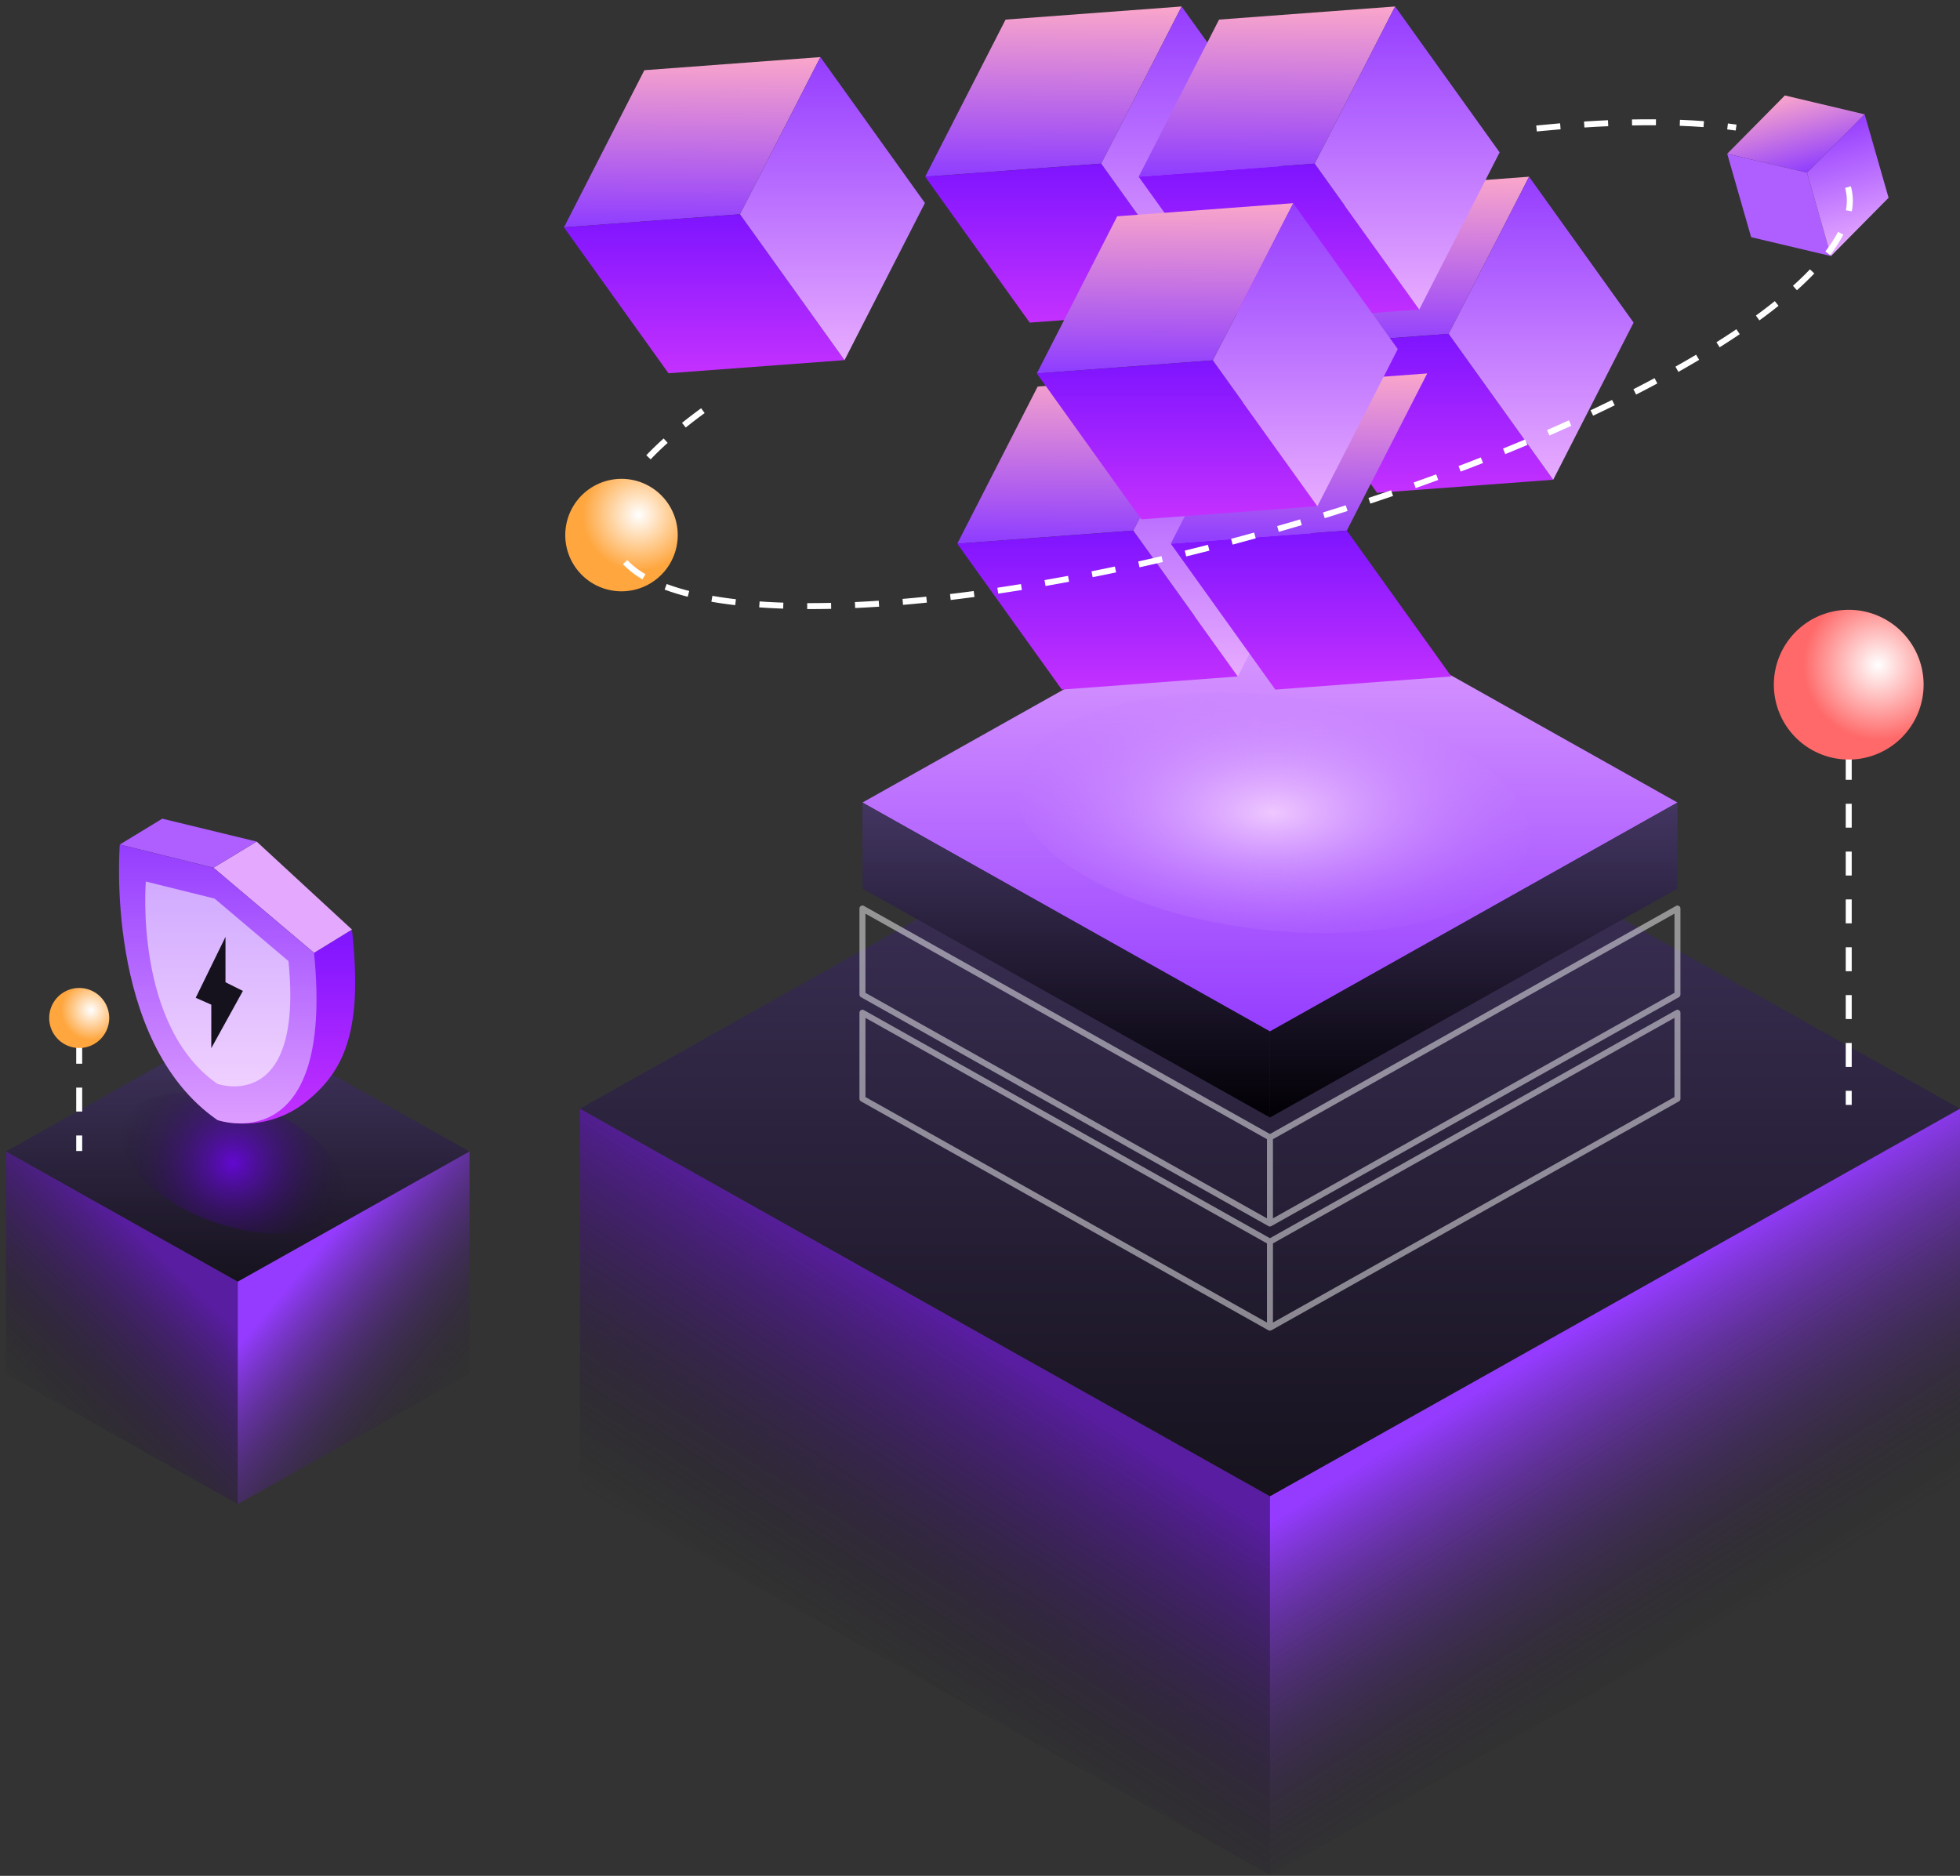 <svg xmlns="http://www.w3.org/2000/svg" xmlns:xlink="http://www.w3.org/1999/xlink" width="583" height="558" viewBox="0 0 583 558">
  <rect x="0" y="0" width="583" height="558" fill="#333333" stroke="none"/>
  <defs>
    <linearGradient id="linear-gradient" x1="0.5" x2="0.5" y2="1" gradientUnits="objectBoundingBox">
      <stop offset="0" stop-color="#433662"/>
      <stop offset="1" stop-color="#16121d"/>
    </linearGradient>
    <radialGradient id="radial-gradient" cx="0.5" cy="0.5" r="0.573" gradientUnits="objectBoundingBox">
      <stop offset="0" stop-color="#7400ff" stop-opacity="0.765"/>
      <stop offset="1" stop-color="#16121d" stop-opacity="0"/>
    </radialGradient>
    <linearGradient id="linear-gradient-3" x1="0.5" x2="0.5" y2="1" gradientUnits="objectBoundingBox">
      <stop offset="0" stop-color="#7e14ff"/>
      <stop offset="1" stop-color="#c431ff"/>
    </linearGradient>
    <linearGradient id="linear-gradient-4" x1="0.5" x2="0.5" y2="1" gradientUnits="objectBoundingBox">
      <stop offset="0" stop-color="#953dff"/>
      <stop offset="1" stop-color="#e7abff"/>
    </linearGradient>
    <linearGradient id="linear-gradient-5" x1="0.5" x2="0.5" y2="1" gradientUnits="objectBoundingBox">
      <stop offset="0" stop-color="#d1aaff"/>
      <stop offset="1" stop-color="#f3d5ff"/>
    </linearGradient>
    <linearGradient id="linear-gradient-6" y1="1" x2="0.511" y2="-0.049" xlink:href="#linear-gradient-4"/>
    <radialGradient id="radial-gradient-2" cx="0.5" cy="0.5" r="0.573" gradientUnits="objectBoundingBox">
      <stop offset="0" stop-color="#ffe3ff" stop-opacity="0.765"/>
      <stop offset="1" stop-color="#b466ff" stop-opacity="0"/>
    </radialGradient>
    <linearGradient id="linear-gradient-7" x1="0.5" y1="1" x2="0.511" y2="-0.049" gradientUnits="objectBoundingBox">
      <stop offset="0" stop-color="#8f3dff"/>
      <stop offset="1" stop-color="#ffabc8"/>
    </linearGradient>
    <radialGradient id="radial-gradient-3" cx="0.696" cy="0.369" r="0.5" gradientUnits="objectBoundingBox">
      <stop offset="0" stop-color="#fff"/>
      <stop offset="1" stop-color="#ffa63e"/>
    </radialGradient>
    <radialGradient id="radial-gradient-4" cx="0.696" cy="0.369" r="0.5" gradientUnits="objectBoundingBox">
      <stop offset="0" stop-color="#fff"/>
      <stop offset="1" stop-color="#ff6969"/>
    </radialGradient>
    <linearGradient id="linear-gradient-28" x1="0.533" y1="0.277" x2="0.299" y2="0.673" gradientUnits="objectBoundingBox">
      <stop offset="0" stop-color="#581da0"/>
      <stop offset="1" stop-color="#141414" stop-opacity="0"/>
    </linearGradient>
    <linearGradient id="linear-gradient-29" x1="0.5" y1="0.257" x2="0.721" y2="0.643" gradientUnits="objectBoundingBox">
      <stop offset="0" stop-color="#943bff"/>
      <stop offset="1" stop-color="#141414" stop-opacity="0"/>
    </linearGradient>
    <linearGradient id="linear-gradient-30" x1="0.5" x2="0.5" y2="1" gradientUnits="objectBoundingBox">
      <stop offset="0" stop-color="#433662"/>
      <stop offset="1" stop-color="#020005"/>
    </linearGradient>
    <linearGradient id="linear-gradient-32" x1="0.5" y1="0.187" x2="0.127" y2="0.759" xlink:href="#linear-gradient-28"/>
    <linearGradient id="linear-gradient-33" x1="0.44" y1="0.207" x2="0.881" y2="0.765" xlink:href="#linear-gradient-29"/>
  </defs>
  <g id="组_45" data-name="组 45" transform="translate(1.772 1.927)">
    <rect id="矩形_79" data-name="矩形 79" width="583" height="558" transform="translate(-1.772 -1.927)" fill="#fff" opacity="0"/>
    <path id="路径_315" data-name="路径 315" d="M230.423,402.231l205.253,115.3,205.253-115.3-205.253-115.3Z" transform="translate(-59.7 -74.341)" fill="url(#linear-gradient)"/>
    <path id="路径_320" data-name="路径 320" d="M0,446.167,68.945,484.9l68.944-38.729L68.945,407.438Z" transform="translate(0 -105.563)" fill="url(#linear-gradient)"/>
    <path id="路径_323" data-name="路径 323" d="M57.3,44.89c-2.092,11.156-16.558,12.186-32.31,2.3S-1.838,20.245.254,9.089,16.812-3.1,32.563,6.79,59.388,33.735,57.3,44.89" transform="matrix(0.927, -0.375, 0.375, 0.927, 30.713, 329.796)" fill="url(#radial-gradient)"/>
    <path id="路径_324" data-name="路径 324" d="M84.85,427.245a29.554,29.554,0,0,0,25.873-5c12.264-9.538,17.443-21.939,14.172-51.647l-11.275,6.932Z" transform="translate(-21.984 -96.019)" fill="url(#linear-gradient-3)"/>
    <path id="路径_325" data-name="路径 325" d="M83.3,343.063l12.852-7.777,28.344,26.164-11.275,6.931Z" transform="translate(-21.581 -86.869)" fill="#e4a8ff"/>
    <path id="路径_326" data-name="路径 326" d="M45.709,333.776l12.63-7.686L86.41,332.9l-12.852,7.777Z" transform="translate(-11.843 -84.487)" fill="#af5fff"/>
    <path id="路径_327" data-name="路径 327" d="M73.475,343.369l-27.849-6.9s-4.834,58.461,29,81.937c0,0,34.984,12.429,28.77-49.714Z" transform="translate(-11.759 -87.175)" fill="url(#linear-gradient-4)"/>
    <path id="路径_387" data-name="路径 387" d="M66.019,341.536l-20.457-5.072s-3.551,42.942,21.3,60.186c0,0,25.7,9.13,21.133-36.517Z" transform="translate(-3.962 -76.165)" fill="url(#linear-gradient-5)"/>
    <path id="路径_328" data-name="路径 328" d="M85.039,373.542l-8.858,18.124,4.633,2.044v12.945l9.4-17.034-5.178-2.589Z" transform="translate(-19.738 -96.781)" fill="#16121d"/>
    <path id="路径_331" data-name="路径 331" d="M465.064,227.714,343.852,295.8l121.212,68.09L586.276,295.8Z" transform="translate(-89.089 -58.999)" fill="url(#linear-gradient-6)"/>
    <path id="路径_334" data-name="路径 334" d="M578.278,330.49c-1.479,19.215-36.808,31.132-78.911,26.618s-75.034-23.749-73.555-42.965,36.808-31.133,78.91-26.618,75.035,23.75,73.555,42.965" transform="translate(-125.279 -82.454)" fill="url(#radial-gradient-2)"/>
    <path id="联合_27" data-name="联合 27" d="M122.1,126.457h-.148l-.01,0h0l-.012,0h0a.891.891,0,0,1-.262-.1L.454,58.252A.89.89,0,0,1,0,57.477V31.887a.89.89,0,0,1,1.326-.776L122.1,98.957,242.879,31.111a.89.89,0,0,1,1.325.776v25.59a.89.89,0,0,1-.454.776l-121.212,68.09a.89.89,0,0,1-.12.056h0l-.012,0h0l-.01,0-.005,0-.007,0-.008,0-.006,0-.009,0h0l-.01,0h0l-.011,0h0l-.012,0h0l-.012,0h0l-.012,0h0l-.012,0h0l-.013,0h0l-.027,0h0l-.013,0h0l-.013,0h-.1Zm.89-25.959v23.55L242.425,56.956V33.406ZM1.78,56.956l119.432,67.091V100.5L1.78,33.406ZM122.1,95.46h-.113l-.011,0h0l-.012,0h0l-.012,0h0l-.013,0h0l-.013,0h0l-.013,0h0a.887.887,0,0,1-.252-.1L.454,27.256A.89.89,0,0,1,0,26.48V.889A.889.889,0,0,1,1.326.114L122.1,67.96,242.879.114A.889.889,0,0,1,244.2.889V26.48a.89.89,0,0,1-.454.776L122.563,95.331l-.012.007a.891.891,0,0,1-.379.119h0l-.028,0H122.1Zm.89-25.96V93.05L242.425,25.96V2.41ZM1.78,25.96,121.212,93.05V69.5L1.78,2.41Z" transform="translate(253.873 267.443)" fill="#fff" opacity="0.484"/>
    <path id="路径_341" data-name="路径 341" d="M392.95,3.9,369.034,50.643l52.365-3.9L445.315,0Z" transform="translate(-95.613 0)" fill="url(#linear-gradient-7)"/>
    <path id="路径_342" data-name="路径 342" d="M369.034,66.99l31.093,43.4,52.365-3.9L421.4,63.094Z" transform="translate(-95.613 -16.347)" fill="url(#linear-gradient-3)"/>
    <path id="路径_343" data-name="路径 343" d="M463.626,0l31.093,43.4L470.8,90.144l-31.093-43.4Z" transform="translate(-113.925 0)" fill="url(#linear-gradient-4)"/>
    <path id="路径_346" data-name="路径 346" d="M405.839,151.224l-23.916,46.747,52.365-3.9L458.2,147.327Z" transform="translate(-98.953 -38.171)" fill="url(#linear-gradient-7)"/>
    <path id="路径_347" data-name="路径 347" d="M381.923,214.318l31.093,43.4,52.365-3.9-31.093-43.4Z" transform="translate(-98.953 -54.518)" fill="url(#linear-gradient-3)"/>
    <path id="路径_348" data-name="路径 348" d="M476.515,147.327l31.093,43.4-23.916,46.747-31.093-43.4Z" transform="translate(-117.264 -38.171)" fill="url(#linear-gradient-4)"/>
    <path id="路径_351" data-name="路径 351" d="M316.768,47.587,292.852,94.334l52.365-3.9,23.916-46.746Z" transform="translate(-126.877 -28.632)" fill="url(#linear-gradient-7)"/>
    <path id="路径_352" data-name="路径 352" d="M292.852,110.681l31.093,43.4,52.365-3.9-31.093-43.4Z" transform="translate(-126.877 -44.979)" fill="url(#linear-gradient-3)"/>
    <path id="路径_353" data-name="路径 353" d="M387.444,43.69l31.093,43.4-23.916,46.747-31.093-43.4Z" transform="translate(-145.188 -28.632)" fill="url(#linear-gradient-4)"/>
    <path id="路径_356" data-name="路径 356" d="M532.435,72.241l-23.916,46.747,52.365-3.9L584.8,68.344Z" transform="translate(-131.752 -17.707)" fill="url(#linear-gradient-7)"/>
    <path id="路径_357" data-name="路径 357" d="M508.519,135.334l31.093,43.4,52.365-3.9-31.093-43.4Z" transform="translate(-131.752 -34.054)" fill="url(#linear-gradient-3)"/>
    <path id="路径_358" data-name="路径 358" d="M603.111,68.344l31.093,43.4-23.916,46.747-31.093-43.4Z" transform="translate(-150.064 -17.707)" fill="url(#linear-gradient-4)"/>
    <path id="路径_361" data-name="路径 361" d="M478.656,3.9,454.74,50.643l52.365-3.9L531.02,0Z" transform="translate(-117.819 0)" fill="url(#linear-gradient-7)"/>
    <path id="路径_362" data-name="路径 362" d="M454.74,66.99l31.093,43.4,52.364-3.9L507.1,63.094Z" transform="translate(-117.819 -16.347)" fill="url(#linear-gradient-3)"/>
    <path id="路径_363" data-name="路径 363" d="M549.332,0l31.093,43.4L556.509,90.144l-31.093-43.4Z" transform="translate(-136.13 0)" fill="url(#linear-gradient-4)"/>
    <path id="路径_366" data-name="路径 366" d="M491.545,151.224l-23.916,46.747,52.365-3.9,23.916-46.746Z" transform="translate(-121.158 -38.171)" fill="url(#linear-gradient-7)"/>
    <path id="路径_367" data-name="路径 367" d="M467.629,214.318l31.093,43.4,52.365-3.9-31.093-43.4Z" transform="translate(-121.158 -54.518)" fill="url(#linear-gradient-3)"/>
    <path id="路径_368" data-name="路径 368" d="M562.221,147.327l31.093,43.4L569.4,237.471l-31.093-43.4Z" transform="translate(-139.47 -38.171)" fill="url(#linear-gradient-6)"/>
    <path id="路径_371" data-name="路径 371" d="M437.766,82.88,413.85,129.627l52.365-3.9,23.916-46.746Z" transform="translate(-107.224 -20.464)" fill="url(#linear-gradient-7)"/>
    <g id="组_46" data-name="组 46" transform="translate(162.403 19.604)">
      <path id="路径_390" data-name="路径 390" d="M33.456,16.728A16.728,16.728,0,1,1,16.728,0,16.728,16.728,0,0,1,33.456,16.728" transform="translate(0 126.168) rotate(-16)" fill="url(#radial-gradient-3)"/>
      <path id="路径_376" data-name="路径 376" d="M21.266,0,0,11.946,21.266,23.893,42.533,11.946Z" transform="translate(346.289 12.725) rotate(-16)" fill="url(#linear-gradient-7)"/>
      <path id="路径_377" data-name="路径 377" d="M0,0V25.812L21.266,37.758V11.946Z" transform="translate(349.581 24.208) rotate(-16)" fill="#af5fff"/>
      <path id="路径_378" data-name="路径 378" d="M21.266,0V25.812L0,37.758V11.946Z" transform="translate(370.025 18.346) rotate(-16)" fill="url(#linear-gradient-4)"/>
      <path id="路径_379" data-name="路径 379" d="M190.179,82.7V80.92c2.363,0,4.755-.012,7.111-.035l.018,1.779C194.946,82.687,192.547,82.7,190.179,82.7Zm-7.129-.034c-2.368-.023-4.763-.058-7.121-.1l.035-1.779c2.352.046,4.742.081,7.1.1Zm21.378-.107-.035-1.779c2.365-.047,4.756-.106,7.109-.176l.053,1.778C209.2,82.452,206.8,82.511,204.428,82.558ZM168.8,82.386c-2.369-.07-4.764-.153-7.118-.247l.071-1.778c2.348.093,4.737.176,7.1.246Zm49.868-.252-.071-1.778c2.366-.095,4.756-.2,7.1-.321l.09,1.777C223.439,81.93,221.043,82.039,218.671,82.133Zm-64.108-.314c-2.369-.119-4.761-.251-7.11-.394l.108-1.776c2.343.142,4.729.275,7.091.393Zm78.341-.4L232.8,79.64c2.366-.144,4.753-.3,7.095-.471l.128,1.774C237.669,81.112,235.276,81.271,232.9,81.416Zm-92.566-.462c-2.37-.17-4.76-.355-7.1-.549l.147-1.773c2.337.194,4.72.378,7.083.548Zm106.783-.561-.148-1.773c2.363-.2,4.744-.409,7.077-.63l.168,1.771C251.88,79.983,249.492,80.2,247.121,80.392Zm-120.985-.618c-2.371-.224-4.757-.465-7.093-.714l.189-1.769c2.329.249,4.708.488,7.072.712Zm135.176-.73-.189-1.769c2.361-.253,4.735-.522,7.057-.8l.212,1.766C266.063,78.52,263.681,78.791,261.313,79.044Zm-149.348-.786c-2.369-.283-4.748-.584-7.073-.893l.235-1.763c2.317.308,4.688.607,7.049.89Zm163.5-.912-.235-1.763c2.36-.315,4.728-.647,7.038-.988l.26,1.76C280.207,76.7,277.831,77.031,275.463,77.347ZM97.83,76.377c-2.366-.348-4.736-.715-7.045-1.09l.285-1.756c2.3.374,4.662.739,7.019,1.086Zm191.741-1.114-.286-1.756c2.354-.383,4.709-.785,7-1.2l.314,1.751C294.3,74.475,291.934,74.879,289.571,75.263ZM83.757,74.089c-2.36-.422-4.718-.864-7.007-1.314l.343-1.746c2.279.448,4.626.888,6.977,1.308ZM303.6,72.746,303.261,71c2.347-.462,4.686-.945,6.951-1.436l.377,1.739C308.312,71.8,305.962,72.282,303.6,72.746ZM69.766,71.334c-2.355-.509-4.7-1.04-6.958-1.578l.412-1.731c2.251.536,4.58,1.064,6.922,1.57Zm247.78-1.612-.413-1.731c2.337-.557,4.654-1.137,6.885-1.725l.453,1.72C322.227,68.578,319.9,69.162,317.546,69.722Zm-261.665-1.7c-2.345-.616-4.661-1.256-6.885-1.9l.5-1.708c2.208.643,4.51,1.279,6.839,1.891ZM331.355,66.08l-.5-1.708c2.318-.676,4.6-1.378,6.774-2.086l.55,1.692C335.987,64.692,333.69,65.4,331.355,66.08ZM42.169,64.023c-2.323-.754-4.6-1.536-6.753-2.325l.61-1.671c2.137.781,4.389,1.556,6.692,2.3Zm302.765-2.375-.612-1.67c2.287-.838,4.506-1.705,6.594-2.578l.686,1.641C349.49,59.923,347.246,60.8,344.934,61.647ZM28.743,59.1c-2.291-.955-4.491-1.942-6.538-2.935l.776-1.6c2.017.978,4.186,1.952,6.446,2.894Zm329.394-3-.778-1.6c2.217-1.079,4.31-2.193,6.221-3.31l.9,1.536C362.529,53.863,360.4,55,358.138,56.1ZM15.86,52.8a66.856,66.856,0,0,1-6.031-3.936l1.057-1.431a65.087,65.087,0,0,0,5.87,3.83ZM370.5,48.774l-1.06-1.428a40.828,40.828,0,0,0,5.241-4.572L375.97,44A42.6,42.6,0,0,1,370.5,48.774ZM4.343,44.105A25.441,25.441,0,0,1,0,38.172l1.584-.81a23.678,23.678,0,0,0,4.043,5.512ZM380.28,38.037l-1.59-.8A14.3,14.3,0,0,0,380.3,30.8h1.779A16.06,16.06,0,0,1,380.28,38.037ZM16.511,10.48l-.9-1.534c1.947-1.143,4.078-2.282,6.336-3.384l.78,1.6C20.51,8.243,18.419,9.359,16.511,10.48ZM29.166,4.252l-.688-1.641C30.588,1.727,32.83.848,35.14,0l.613,1.67C33.468,2.509,31.251,3.378,29.166,4.252Z" transform="translate(10.596 109.595) rotate(-16)" fill="#fff"/>
      <path id="路径_380" data-name="路径 380" d="M56.941,17.784c-.762-.339-1.55-.681-2.342-1.015l.692-1.639c.8.339,1.6.685,2.373,1.029Zm-8.924-3.613c-2.135-.789-4.385-1.572-6.689-2.328l.555-1.69c2.324.762,4.6,1.553,6.751,2.349ZM34.559,9.743c-2.206-.648-4.5-1.29-6.833-1.907l.456-1.72c2.344.621,4.658,1.267,6.879,1.92ZM20.849,6.1c-2.249-.54-4.577-1.073-6.919-1.584l.379-1.738c2.354.513,4.695,1.049,6.956,1.592ZM6.977,3.071C4.7,2.619,2.351,2.175,0,1.751L.316,0C2.677.426,5.035.872,7.324,1.326Z" transform="translate(292.471 15.894) rotate(-16)" fill="#fff"/>
    </g>
    <path id="直线_1" data-name="直线 1" d="M.779,118.055H-1v-4.2H.779Zm0-11.314H-1V99.625H.779Zm0-14.232H-1V85.393H.779Zm0-14.232H-1V71.161H.779Zm0-14.232H-1V56.928H.779Zm0-14.232H-1V42.7H.779Zm0-14.232H-1V28.464H.779Zm0-14.232H-1V14.232H.779Zm0-14.232H-1V0H.779Z" transform="translate(548.24 208.694)" fill="#fff"/>
    <path id="路径_381" data-name="路径 381" d="M754.291,264.5a22.273,22.273,0,1,1-22.273-22.273A22.273,22.273,0,0,1,754.291,264.5" transform="translate(-183.888 -62.757)" fill="url(#radial-gradient-4)"/>
    <path id="直线_2" data-name="直线 2" d="M.779,47.313H-1V42.7H.779Zm0-11.733H-1V28.464H.779Zm0-14.232H-1V14.232H.779Zm0-14.232H-1V0H.779Z" transform="translate(21.897 293.139)" fill="#fff"/>
    <path id="路径_382" data-name="路径 382" d="M172.279,402.99a8.926,8.926,0,1,1-8.926-8.927,8.926,8.926,0,0,1,8.926,8.927" transform="translate(-141.566 -102.098)" fill="url(#radial-gradient-3)"/>
    <path id="路径_383" data-name="路径 383" d="M230.423,555.148l205.253,115.3v-112.6l-205.253-115.3Z" transform="translate(-59.7 -114.661)" fill="url(#linear-gradient-28)"/>
    <path id="路径_384" data-name="路径 384" d="M507.451,557.85v112.6L712.7,555.148v-112.6Z" transform="translate(-131.475 -114.66)" fill="url(#linear-gradient-29)"/>
    <path id="路径_385" data-name="路径 385" d="M343.852,319.615v25.59L465.064,413.3v-25.59Z" transform="translate(-89.089 -82.809)" fill="url(#linear-gradient-30)"/>
    <path id="路径_386" data-name="路径 386" d="M628.663,319.615v25.59L507.451,413.3v-25.59Z" transform="translate(-131.476 -82.809)" fill="url(#linear-gradient-30)"/>
    <path id="路径_388" data-name="路径 388" d="M0,525.889l68.945,38.729V498.439L0,459.711Z" transform="translate(0 -119.106)" fill="url(#linear-gradient-32)"/>
    <path id="路径_389" data-name="路径 389" d="M162,459.71v66.179L93.054,564.618V498.439Z" transform="translate(-24.109 -119.106)" fill="url(#linear-gradient-33)"/>
    <path id="路径_391" data-name="路径 391" d="M413.85,145.973l31.093,43.4,52.365-3.9-31.093-43.4Z" transform="translate(-107.224 -36.811)" fill="url(#linear-gradient-3)"/>
    <path id="路径_392" data-name="路径 392" d="M508.442,78.983l31.093,43.4-23.916,46.747-31.093-43.4Z" transform="translate(-125.536 -20.464)" fill="url(#linear-gradient-4)"/>
  </g>
</svg>
